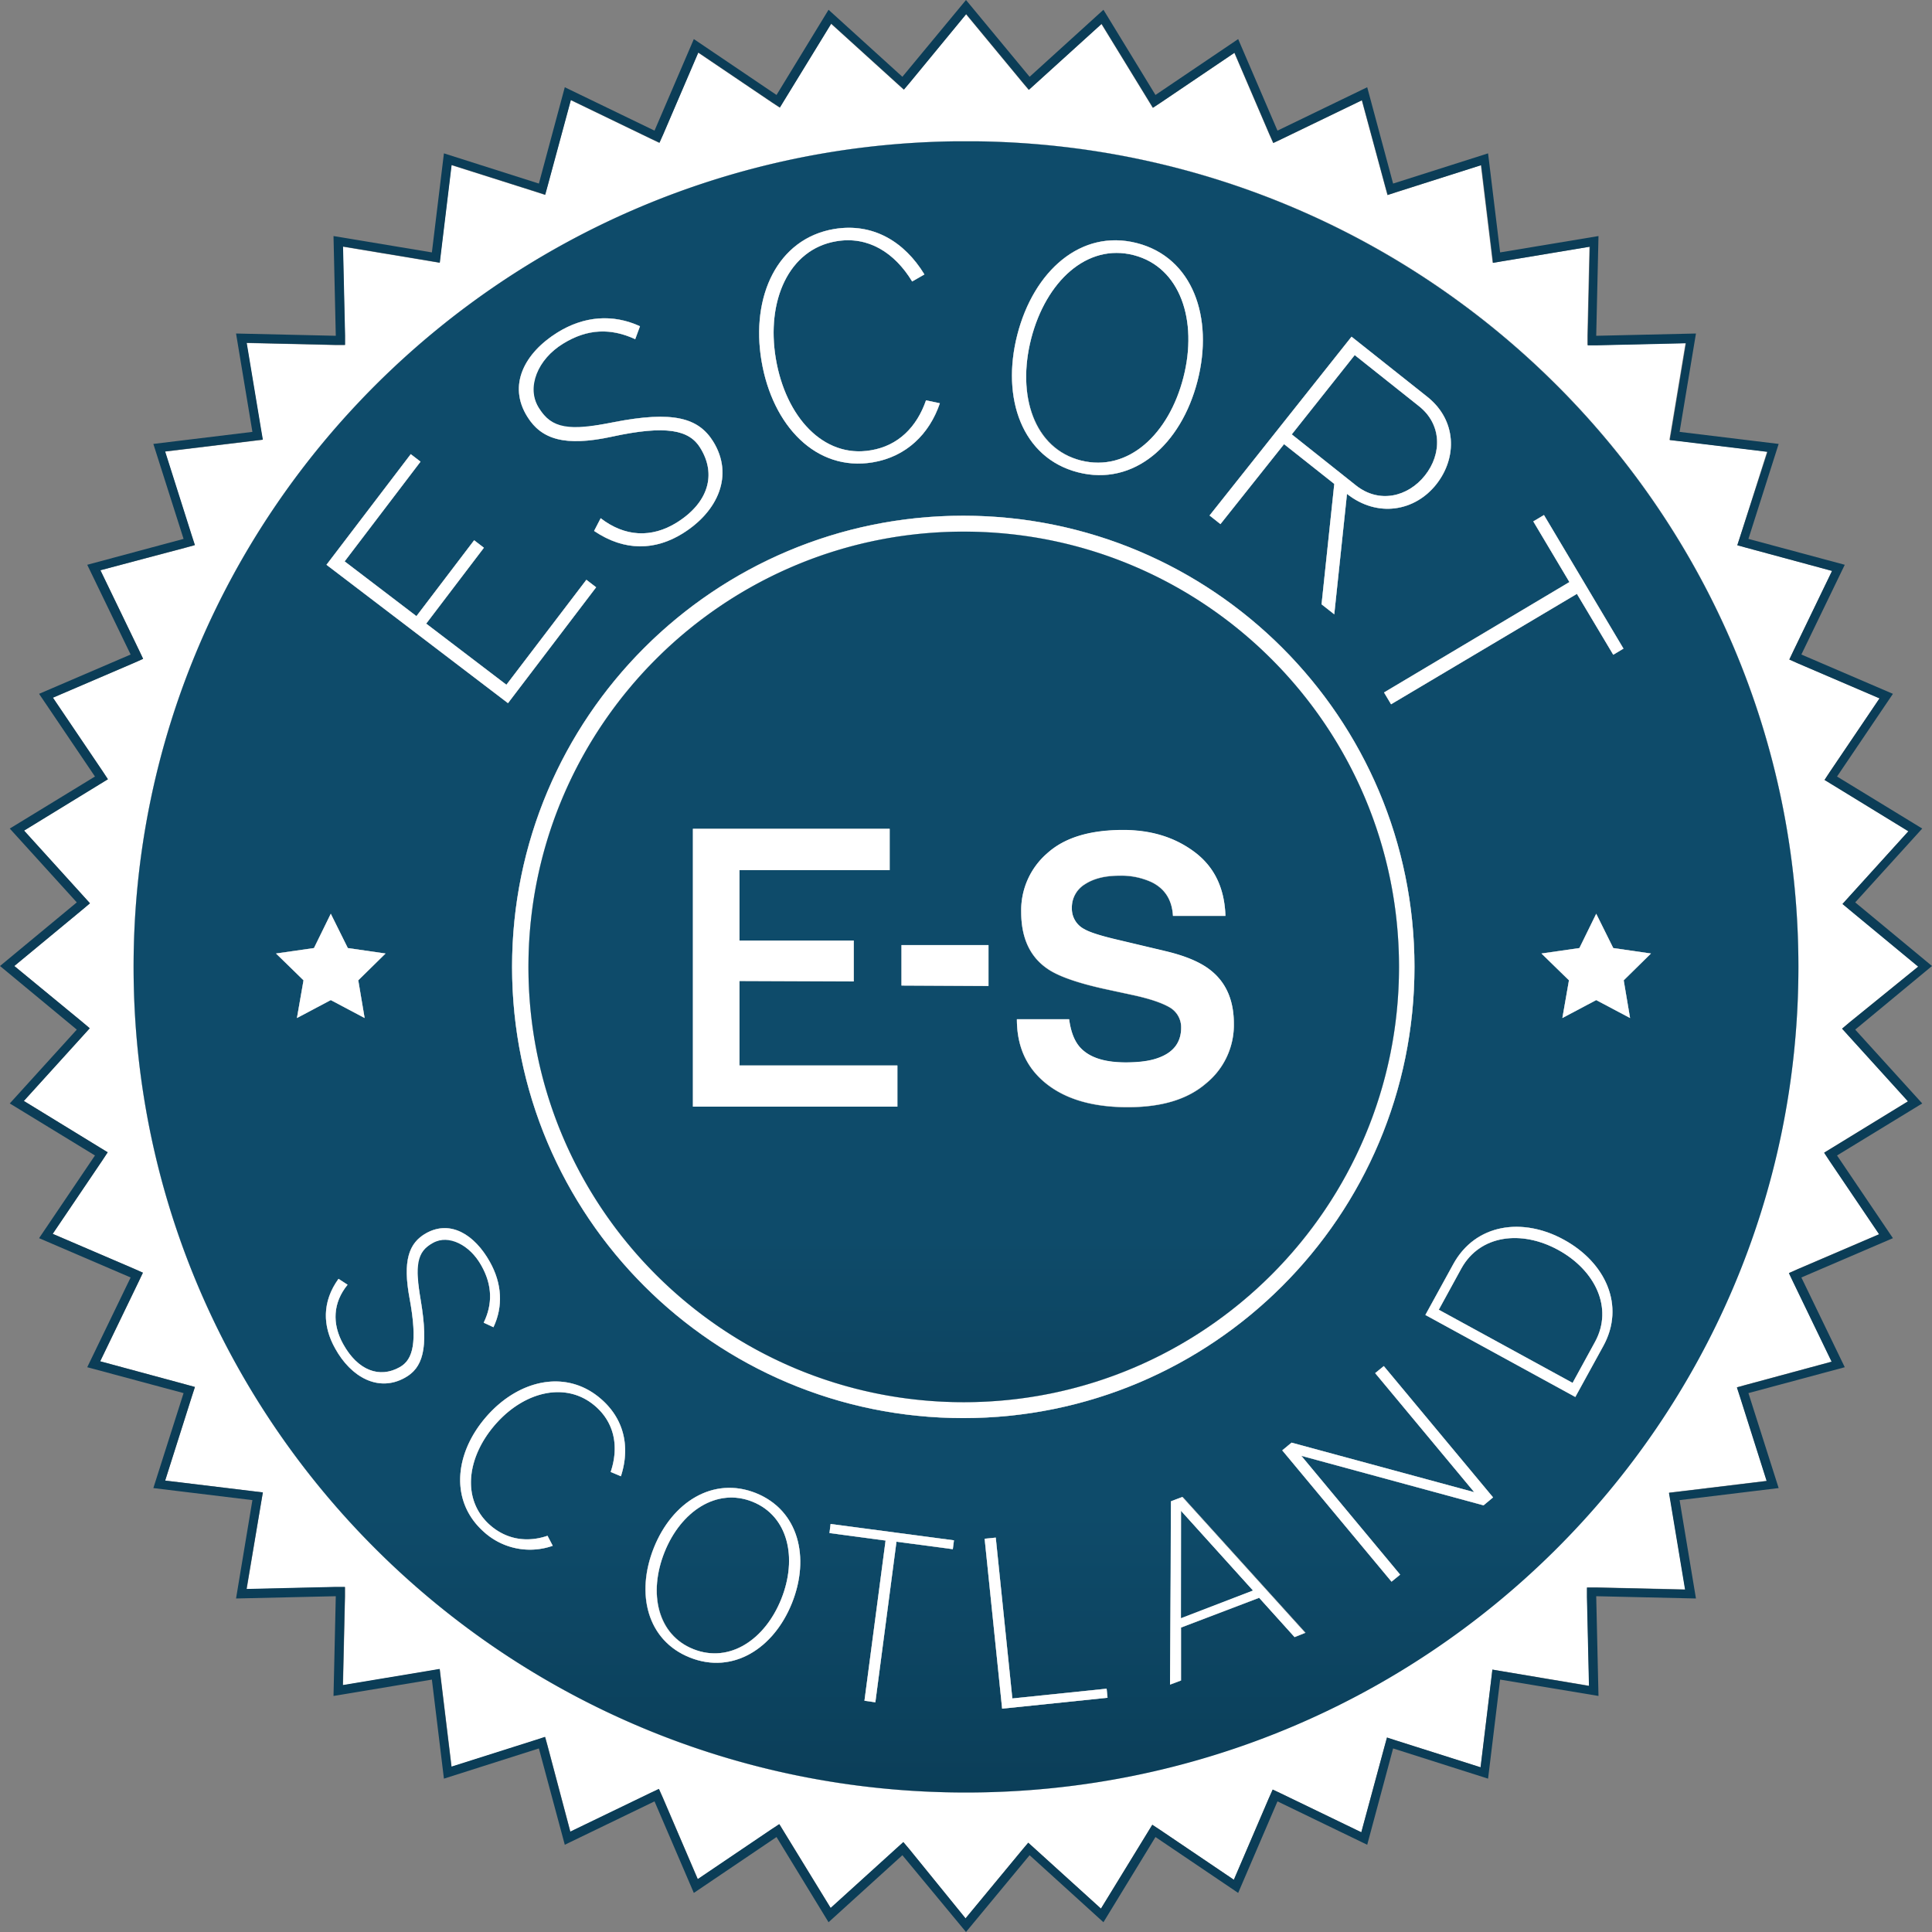 <svg xmlns="http://www.w3.org/2000/svg" xmlns:xlink="http://www.w3.org/1999/xlink" viewBox="0 0 850.4 850.4"><rect x="0" y="0" width="850.4" height="850.4" fill="#808080" stroke="none"/><defs><linearGradient id="a" x1="487.41" y1="-758" x2="487.41" y2="-1296.03" gradientTransform="translate(0 1558)" gradientUnits="userSpaceOnUse"><stop offset="0" stop-color="#0b3d57"/><stop offset="0.25" stop-color="#0e4b6a"/></linearGradient><linearGradient id="b" x1="600.59" y1="-758" x2="600.59" y2="-1296.03" xlink:href="#a"/><linearGradient id="c" x1="535.7" y1="-758" x2="535.7" y2="-1296.03" xlink:href="#a"/><linearGradient id="d" x1="318.22" y1="-758" x2="318.22" y2="-1296.03" xlink:href="#a"/><linearGradient id="e" x1="425.2" y1="-758" x2="425.2" y2="-1296.03" xlink:href="#a"/><linearGradient id="f" x1="669.3" y1="-758.04" x2="669.3" y2="-1296.07" xlink:href="#a"/><linearGradient id="g" x1="424.2" y1="-886" x2="424.2" y2="-1394.02" xlink:href="#a"/></defs><title>scotland_logo_vector_effects_final</title><path d="M811,397.9l2.8-3.1L840,365.9l-33.3-20.4-3.6-2.2,2.3-3.5,21.9-32.4L791.4,292l-3.8-1.7,1.8-3.8,17-35.2-37.7-10.2-4-1.1,1.3-4,11.8-37.2L739,194.1l-4.2-.5,0.7-4.1,6.4-38.5-39,.9h-4.2v-4.2l0.9-39.1-38.5,6.4-4.1.7-0.5-4.2-4.7-38.8L614.7,84.6l-4,1.3-1.1-4L599.4,44.2l-35.2,17L560.4,63l-1.7-3.8L543.3,23.3,510.9,45.2l-3.5,2.3-2.2-3.6L484.8,10.6,455.9,36.8l-3.1,2.8-2.7-3.2L425.2,6.3l-24.7,30-2.7,3.2-3.1-2.8L365.8,10.5,345.4,43.8l-2.2,3.6-3.5-2.3L307.3,23.2,291.9,59.1l-1.7,3.8-3.8-1.8-35.2-17L241,81.8l-1.1,4-4-1.3L198.7,72.7,194,111.5l-0.5,4.2-4.1-.7-38.5-6.4,0.9,39.1v4.2h-4.2l-39.1-.9,6.4,38.5,0.7,4.1-4.2.5-38.8,4.7,11.8,37.2,1.3,4-4,1.1L44.2,251l17,35.2L63,290l-3.8,1.7L23.3,307.1l21.9,32.4,2.3,3.5-3.6,2.2L10.6,365.6l26.2,28.9,2.8,3.1-3.2,2.7L6.3,425.2l30,24.7,3.2,2.7-2.8,3.1L10.5,484.6,43.8,505l3.6,2.2-2.3,3.5L23.2,543.1l35.9,15.4,3.8,1.7L61.1,564l-17,35.2,37.7,10.2,4,1.1-1.3,4L72.7,651.7l38.8,4.7,4.2,0.5L115,661l-6.4,38.5,39.1-.9h4.2v4.2l-0.9,39,38.5-6.4,4.1-.7,0.5,4.2,4.7,38.8,37.2-11.8,4-1.3,1.1,4,10,37.7,35.2-17,3.8-1.8,1.7,3.8,15.4,35.9,32.4-21.9,3.5-2.3,2.2,3.6,20.4,33.3,28.9-26.2,3.1-2.8,2.7,3.2L425,844.4l24.9-30.1,2.7-3.2,3.1,2.8,28.9,26.2L505,806.8l2.2-3.6,3.5,2.3,32.4,21.9,15.4-35.9,1.7-3.8,3.8,1.8,35.2,17,10.2-37.7,1.1-4,4,1.3,37.2,11.8,4.7-38.8,0.5-4.2,4.1,0.7,38.5,6.4-0.9-39.1v-4.2h4.2l39,0.9-6.4-38.5-0.7-4.1,4.2-.5,38.8-4.7-11.8-37.2-1.3-4,4-1.1,37.7-10.2-17-35.2-1.8-3.8,3.8-1.7,35.9-15.4-21.9-32.4-2.3-3.5,3.6-2.2,33.3-20.4-26.2-28.9-2.8-3.1,3.2-2.7,30.3-24.6-30.1-24.9ZM425.2,789C222.8,789,58.8,626.3,58.8,425.6c0-199.1,161.5-360.8,361.6-363.4H430c200.2,2.5,361.6,164.2,361.6,363.4S627.6,789,425.2,789Z" fill="#fff"/><path d="M846.1,364.7l-37.5-22.9,24.6-36.4-40.3-17.3L812,248.6l-42.4-11.4,13.3-41.8-43.6-5.3,7.2-43.3-43.9,1,1-43.9-43.3,7.2L655,67.5,613.2,80.8,601.8,38.4,562.3,57.5,545,17.2,508.6,41.8,485.7,4.3,453.2,33.8,425.2,0l-28,33.8L364.7,4.3,341.8,41.8,305.4,17.2,288.1,57.5,248.6,38.4,237.2,80.8,195.4,67.5l-5.3,43.6-43.3-7.2,1,43.9-43.9-1,7.2,43.3-43.6,5.3,13.3,41.8L38.4,248.6l19.1,39.5L17.2,305.4l24.6,36.4L4.3,364.7l29.5,32.5L0,425.2l33.8,28L4.3,485.7l37.5,22.9L17.2,545l40.3,17.3L38.4,601.8l42.4,11.4L67.5,655l43.6,5.3-7.2,43.3,43.9-1-1,43.9,43.3-7.2,5.3,43.6,41.8-13.3L248.6,812l39.5-19.1,17.3,40.3,36.4-24.6,22.9,37.5,32.5-29.5,28,33.8,28-33.8,32.5,29.5,22.9-37.5L545,833.2l17.3-40.3L601.8,812l11.4-42.4L655,782.9l5.3-43.6,43.3,7.2-1-43.9,43.9,1-7.2-43.3,43.6-5.3-13.3-41.8L812,601.8l-19.1-39.5L833.2,545l-24.6-36.4,37.5-22.9-29.5-32.5,33.8-28-33.8-28Zm-1.8,60.8L814,450.1l-3.2,2.7,2.8,3.1,26.2,28.9-33.3,20.4-3.6,2.2,2.3,3.5,21.9,32.4-35.9,15.4-3.8,1.7,1.8,3.8,17,35.2-37.7,10.2-4,1.1,1.3,4,11.8,37.2-38.8,4.7-4.2.5,0.7,4.1,6.4,38.5-39-.9h-4.2v4.2l0.9,39.1L661,735.6l-4.1-.7-0.5,4.2-4.7,38.8-37.2-11.8-4-1.3-1.1,4-10.2,37.7-35.2-17-3.8-1.8-1.7,3.8-15.4,35.9-32.4-21.9-3.5-2.3-2.2,3.6-20.4,33.3-28.9-26.2-3.1-2.8-2.7,3.2L425,844.4,400.3,814l-2.7-3.2-3.1,2.8-28.9,26.2-20.4-33.3-2.2-3.6-3.5,2.3-32.4,21.9-15.4-35.9-1.7-3.8-3.8,1.8-35.2,17-10-37.7-1.1-4-4,1.3-37.2,11.8L194,738.8l-0.5-4.2-4.1.7-38.5,6.4,0.9-39v-4.2h-4.2l-39.1.9L115,661l0.7-4.1-4.2-.5-38.8-4.7,11.8-37.2,1.3-4-4-1.1L44.1,599.2l17-35.2,1.8-3.8-3.8-1.7L23.2,543.1l21.9-32.4,2.3-3.5L43.8,505,10.5,484.6l26.2-28.9,2.8-3.1-3.2-2.7-30-24.7,30.1-24.9,3.2-2.7-2.8-3.1L10.6,365.6l33.3-20.4,3.6-2.2-2.3-3.5L23.3,307.1l35.9-15.4L63,290l-1.8-3.8L44.2,251l37.6-10,4-1.1-1.3-4L72.7,198.7l38.8-4.7,4.2-.5-0.7-4.1-6.4-38.5,39.1,0.9h4.2v-4.2l-0.9-39.1,38.5,6.4,4.1,0.7,0.5-4.2,4.7-38.8,37.2,11.8,4,1.3,1.1-4,10.2-37.7,35.2,17,3.8,1.8,1.7-3.8,15.4-35.9,32.4,21.9,3.5,2.3,2.2-3.6,20.4-33.3,28.9,26.2,3.1,2.8,2.7-3.2,24.7-30,24.9,30.1,2.7,3.2,3.1-2.8,28.9-26.2,20.4,33.3,2.2,3.6,3.5-2.3,32.4-21.9,15.4,35.9,1.7,3.8,3.8-1.8,35.2-17,10.2,37.7,1.1,4,4-1.3,37.2-11.8,4.7,38.8,0.5,4.2,4.1-.7,38.5-6.4-0.9,39.1V152h4.2l39-.9-6.4,38.5-0.7,4.1,4.2,0.5,38.8,4.7L766,236l-1.3,4,4,1.1,37.7,10.2-17,35.2-1.8,3.8,3.8,1.7,35.9,15.4-21.9,32.4-2.3,3.5,3.6,2.2L840,365.9l-26.2,28.9-2.8,3.1,3.2,2.7Z" fill="#0b3d57"/><path d="M475.8,202.7c20.8,5.2,38.7-11.6,45.1-36.6s-1.2-48.5-21.9-53.8-38.6,11.6-45.1,36.7S455.3,197.4,475.8,202.7Z" fill="#fff"/><path d="M475.8,202.7c20.8,5.2,38.7-11.6,45.1-36.6s-1.2-48.5-21.9-53.8-38.6,11.6-45.1,36.7S455.3,197.4,475.8,202.7Z" fill="url(#a)"/><path d="M568.6,191.2l28.3,22.5c10.1,8,22.8,5.1,30.3-4.4s7.5-22.5-2.6-30.5l-28.3-22.5Z" fill="#fff"/><path d="M568.6,191.2l28.3,22.5c10.1,8,22.8,5.1,30.3-4.4s7.5-22.5-2.6-30.5l-28.3-22.5Z" fill="url(#b)"/><polygon points="519.8 712.3 551.6 700.1 519.9 665 519.8 712.3" fill="#fff"/><polygon points="519.8 712.3 551.6 700.1 519.9 665 519.8 712.3" fill="url(#c)"/><path d="M331.2,661c-15.7-6.3-31.5,4.2-38.7,22.2s-3,36.4,12.7,42.7,31.5-4.1,38.7-22.1S347.1,667.4,331.2,661Z" fill="#fff"/><path d="M331.2,661c-15.7-6.3-31.5,4.2-38.7,22.2s-3,36.4,12.7,42.7,31.5-4.1,38.7-22.1S347.1,667.4,331.2,661Z" fill="url(#d)"/><path d="M430,62.2h-9.6C220.3,64.8,58.8,226.5,58.8,425.6c0,200.7,164,363.4,366.4,363.4S791.6,626.3,791.6,425.6C791.6,226.5,630.1,64.8,430,62.2ZM628.3,174.7c12.8,10.2,13.3,26.6,3.9,38.5s-25.9,14.8-39.3,4.2l-5.6,53-5.6-4.4,5.6-53-22.1-17.5-28,35.2-4.8-3.8,62.5-78.7Zm-5.7,250.9c0,109.7-88.9,198.6-198.6,198.6S225.4,535.3,225.4,425.6,314.3,227,424,227,622.6,315.9,622.6,425.6ZM447.8,147.3c7.2-28,28-46.6,52.6-40.3s33.9,32.7,26.7,60.7-28,46.5-52.6,40.2S440.6,175.3,447.8,147.3Zm-80.6-46.5c16.9-2.8,30.8,5.4,39.7,20l-5.4,3.1c-7.7-12.7-19.4-20.1-33.4-17.7-20.9,3.5-30.9,26.2-26.6,51.7s20.9,43.9,41.8,40.3c12.2-2,20.3-10.4,24.3-22l6.1,1.3c-4.6,13.5-14.7,23.5-29.5,26-25,4.2-44.2-16.2-49-44.6S342.2,105,367.2,100.8ZM245.3,146.4c11.7-7.3,24.4-8.3,36.4-2.8l-2.1,5.7c-10.6-4.9-21.2-4.6-31.8,2s-17.2,17.8-10.6,28.3,13.3,10.1,32.6,6.3c26.9-5.3,37.7-1.8,44.1,8.4,9.2,14.8,2.2,30.8-13.4,40.5-11.9,7.4-25.4,8.1-39-1.1l2.9-5.6c10.6,8.2,22.4,8.8,33.5,1.9,13.9-8.7,17.6-21.2,10.3-32.9-4.8-7.8-14.8-10.1-38.8-4.9-20.8,4.5-31.1,1.2-37.3-8.8C223.4,169.5,230.9,155.4,245.3,146.4Zm-64.5,53.5,4.3,3.3-33.4,43.9,31.6,24.1,25.4-33.4,4.3,3.3-25.4,33.4,35.3,26.9,35.2-46.2,4.3,3.3-38.8,51-79.9-60.9ZM121.5,419.7l16.7-2.4,7.4-15.1,7.5,15.1,16.6,2.4-12,11.8,2.8,16.6-14.9-7.9-14.9,7.9,2.9-16.6Zm63.7,152.7c3.6,21.5.8,29.8-7.1,34.1-11.4,6.3-23.5-.1-30.6-13-5.5-9.8-5.8-20.5,1.5-30.6l4,2.6c-6.4,7.8-7,17.1-1.9,26.2,6.4,11.5,15.9,15.1,24.8,10.1,6-3.3,7.9-11.1,4.4-30.2-3.1-16.6-.4-24.5,7.3-28.8,10.8-6,21.4.8,28,12.6,5.4,9.6,5.9,19.7,1.6,28.8l-4.3-2c3.9-8,3.9-16.4-1-25.1s-13.2-14.6-21.4-10S182.6,556.9,185.2,572.4ZM213,674.3c-15.2-13.5-13-34.8,1.3-51s35.3-20.8,50.5-7.3c10.3,9.1,12.5,21.5,8.5,33.8l-4.5-1.9c3.6-10.7,1.9-21.3-6.6-28.8-12.7-11.2-31.2-6.9-44,7.7s-15.2,33.3-2.5,44.5c7.4,6.5,16.5,7.7,25.3,4.7l2.3,4.4A30.2,30.2,0,0,1,213,674.3Zm135.6,31.3c-8,20-26,31.5-44.9,24s-24-28.2-15.9-48.3,26.1-31.6,44.9-24.1S356.6,685.6,348.6,705.6Zm70.8-23.7-24.8-3.3-9.3,70.7-4.8-.7,9.3-70.5-24.7-3.3,0.5-4,54.3,7.2Zm21.7,70.2-7.7-74.8,4.9-.5,7.3,70.8,41.5-4.3,0.4,4Zm128.8-31.5-15.6-17.3-34.4,13.1v23.3l-4.8,1.8,0.4-80.7,5.1-1.9,54.1,59.8Zm83.1-58-80.2-21.8,43.5,52.3-3.8,3.1-48.1-57.8,4.1-3.4,80.4,21.8-43.6-52.4,3.8-3.1,48.1,57.8Zm52.7-70.1-12.3,22.4-66-36.1,12.3-22.4c9.8-17.8,30.5-20.7,48.7-10.7S715.5,574.7,705.7,592.5Zm11.8-144.4-14.9-7.9-14.9,7.9,2.9-16.6-12.1-11.8,16.7-2.4,7.4-15.1,7.5,15.1,16.6,2.4-12,11.8Zm-7.4-159.9-16-26.8L612.3,310l-3.1-5.2,81.6-48.6-15.9-26.7,4.7-2.8,35,58.8Z" fill="#fff"/><path d="M430,62.2h-9.6C220.3,64.8,58.8,226.5,58.8,425.6c0,200.7,164,363.4,366.4,363.4S791.6,626.3,791.6,425.6C791.6,226.5,630.1,64.8,430,62.2ZM628.3,174.7c12.8,10.2,13.3,26.6,3.9,38.5s-25.9,14.8-39.3,4.2l-5.6,53-5.6-4.4,5.6-53-22.1-17.5-28,35.2-4.8-3.8,62.5-78.7Zm-5.7,250.9c0,109.7-88.9,198.6-198.6,198.6S225.4,535.3,225.4,425.6,314.3,227,424,227,622.6,315.9,622.6,425.6ZM447.8,147.3c7.2-28,28-46.6,52.6-40.3s33.9,32.7,26.7,60.7-28,46.5-52.6,40.2S440.6,175.3,447.8,147.3Zm-80.6-46.5c16.9-2.8,30.8,5.4,39.7,20l-5.4,3.1c-7.7-12.7-19.4-20.1-33.4-17.7-20.9,3.5-30.9,26.2-26.6,51.7s20.9,43.9,41.8,40.3c12.2-2,20.3-10.4,24.3-22l6.1,1.3c-4.6,13.5-14.7,23.5-29.5,26-25,4.2-44.2-16.2-49-44.6S342.2,105,367.2,100.8ZM245.3,146.4c11.7-7.3,24.4-8.3,36.4-2.8l-2.1,5.7c-10.6-4.9-21.2-4.6-31.8,2s-17.2,17.8-10.6,28.3,13.3,10.1,32.6,6.3c26.9-5.3,37.7-1.8,44.1,8.4,9.2,14.8,2.2,30.8-13.4,40.5-11.9,7.4-25.4,8.1-39-1.1l2.9-5.6c10.6,8.2,22.4,8.8,33.5,1.9,13.9-8.7,17.6-21.2,10.3-32.9-4.8-7.8-14.8-10.1-38.8-4.9-20.8,4.5-31.1,1.2-37.3-8.8C223.4,169.5,230.9,155.4,245.3,146.4Zm-64.5,53.5,4.3,3.3-33.4,43.9,31.6,24.1,25.4-33.4,4.3,3.3-25.4,33.4,35.3,26.9,35.2-46.2,4.3,3.3-38.8,51-79.9-60.9ZM121.5,419.7l16.7-2.4,7.4-15.1,7.5,15.1,16.6,2.4-12,11.8,2.8,16.6-14.9-7.9-14.9,7.9,2.9-16.6Zm63.7,152.7c3.6,21.5.8,29.8-7.1,34.1-11.4,6.3-23.5-.1-30.6-13-5.5-9.8-5.8-20.5,1.5-30.6l4,2.6c-6.4,7.8-7,17.1-1.9,26.2,6.4,11.5,15.9,15.1,24.8,10.1,6-3.3,7.9-11.1,4.4-30.2-3.1-16.6-.4-24.5,7.3-28.8,10.8-6,21.4.8,28,12.6,5.4,9.6,5.9,19.7,1.6,28.8l-4.3-2c3.9-8,3.9-16.4-1-25.1s-13.2-14.6-21.4-10S182.6,556.9,185.2,572.4ZM213,674.3c-15.2-13.5-13-34.8,1.3-51s35.3-20.8,50.5-7.3c10.3,9.1,12.5,21.5,8.5,33.8l-4.5-1.9c3.6-10.7,1.9-21.3-6.6-28.8-12.7-11.2-31.2-6.9-44,7.7s-15.2,33.3-2.5,44.5c7.4,6.5,16.5,7.7,25.3,4.7l2.3,4.4A30.2,30.2,0,0,1,213,674.3Zm135.6,31.3c-8,20-26,31.5-44.9,24s-24-28.2-15.9-48.3,26.1-31.6,44.9-24.1S356.6,685.6,348.6,705.6Zm70.8-23.7-24.8-3.3-9.3,70.7-4.8-.7,9.3-70.5-24.7-3.3,0.5-4,54.3,7.2Zm21.7,70.2-7.7-74.8,4.9-.5,7.3,70.8,41.5-4.3,0.4,4Zm128.8-31.5-15.6-17.3-34.4,13.1v23.3l-4.8,1.8,0.4-80.7,5.1-1.9,54.1,59.8Zm83.1-58-80.2-21.8,43.5,52.3-3.8,3.1-48.1-57.8,4.1-3.4,80.4,21.8-43.6-52.4,3.8-3.1,48.1,57.8Zm52.7-70.1-12.3,22.4-66-36.1,12.3-22.4c9.8-17.8,30.5-20.7,48.7-10.7S715.5,574.7,705.7,592.5Zm11.8-144.4-14.9-7.9-14.9,7.9,2.9-16.6-12.1-11.8,16.7-2.4,7.4-15.1,7.5,15.1,16.6,2.4-12,11.8Zm-7.4-159.9-16-26.8L612.3,310l-3.1-5.2,81.6-48.6-15.9-26.7,4.7-2.8,35,58.8Z" fill="url(#e)"/><path d="M685.9,550.2c-16.2-8.9-34.5-6.7-42.7,8.2l-9.9,18.1,58.9,32.2,9.9-18.1C710.2,575.7,702.2,559.1,685.9,550.2Z" fill="#fff"/><path d="M685.9,550.2c-16.2-8.9-34.5-6.7-42.7,8.2l-9.9,18.1,58.9,32.2,9.9-18.1C710.2,575.7,702.2,559.1,685.9,550.2Z" fill="url(#f)"/><path d="M425.2,62.2h0Z" fill="#5d006d"/><path d="M420.4,62.2h0Z" fill="#5d006d"/><path d="M424,227c-109.7,0-198.6,88.9-198.6,198.6S314.3,624.2,424,624.2s198.6-88.9,198.6-198.6S533.7,227,424,227Zm0.2,390.2c-105.8,0-191.6-85.8-191.6-191.6S318.4,234,424.2,234s191.6,85.8,191.6,191.6S530,617.2,424.2,617.2Z" fill="#fff"/><path d="M424.2,234c-105.8,0-191.6,85.8-191.6,191.6s85.8,191.6,191.6,191.6,191.6-85.8,191.6-191.6S530,234,424.2,234ZM395,487.1H305V364.8h86.6V383H325.5v31h50.3v18l-50.3-.2V469H395v18.1ZM435.1,434l-38.3-.2V416h38.3v18Zm95.8,42.9q-12.1,10.5-34.5,10.5c-15.2,0-27.1-3.4-35.8-10.3s-13-16.3-13-28.4h23c0.7,5.3,2.2,9.2,4.4,11.9,4,4.8,10.8,7.1,20.5,7.1,5.8,0,10.5-.6,14.1-1.9,6.9-2.4,10.3-6.9,10.3-13.4a10.1,10.1,0,0,0-5-8.9c-3.4-2-8.7-3.8-16-5.4l-12.5-2.7c-12.3-2.7-20.7-5.7-25.3-8.9-7.8-5.3-11.6-13.7-11.6-25a33.1,33.1,0,0,1,11.4-25.8c7.6-6.9,18.7-10.3,33.5-10.3,12.3,0,22.8,3.2,31.4,9.7s13.2,15.8,13.6,28.1H516.3c-0.4-7-3.5-11.9-9.3-14.8a31.9,31.9,0,0,0-14.3-2.9c-6.4,0-11.4,1.3-15.2,3.8a11.9,11.9,0,0,0-5.7,10.5,10.1,10.1,0,0,0,5.6,9.3q3.6,2.1,15.3,4.8l20.2,4.8c8.9,2.1,15.5,4.9,19.9,8.4,6.9,5.4,10.3,13.3,10.3,23.6A33.1,33.1,0,0,1,530.9,476.9Z" fill="#fff"/><path d="M424.2,234c-105.8,0-191.6,85.8-191.6,191.6s85.8,191.6,191.6,191.6,191.6-85.8,191.6-191.6S530,234,424.2,234ZM395,487.1H305V364.8h86.6V383H325.5v31h50.3v18l-50.3-.2V469H395v18.1ZM435.1,434l-38.3-.2V416h38.3v18Zm95.8,42.9q-12.1,10.5-34.5,10.5c-15.2,0-27.1-3.4-35.8-10.3s-13-16.3-13-28.4h23c0.7,5.3,2.2,9.2,4.4,11.9,4,4.8,10.8,7.1,20.5,7.1,5.8,0,10.5-.6,14.1-1.9,6.9-2.4,10.3-6.9,10.3-13.4a10.1,10.1,0,0,0-5-8.9c-3.4-2-8.7-3.8-16-5.4l-12.5-2.7c-12.3-2.7-20.7-5.7-25.3-8.9-7.8-5.3-11.6-13.7-11.6-25a33.1,33.1,0,0,1,11.4-25.8c7.6-6.9,18.7-10.3,33.5-10.3,12.3,0,22.8,3.2,31.4,9.7s13.2,15.8,13.6,28.1H516.3c-0.4-7-3.5-11.9-9.3-14.8a31.9,31.9,0,0,0-14.3-2.9c-6.4,0-11.4,1.3-15.2,3.8a11.9,11.9,0,0,0-5.7,10.5,10.1,10.1,0,0,0,5.6,9.3q3.6,2.1,15.3,4.8l20.2,4.8c8.9,2.1,15.5,4.9,19.9,8.4,6.9,5.4,10.3,13.3,10.3,23.6A33.1,33.1,0,0,1,530.9,476.9Z" fill="url(#g)"/><path d="M232.6,425.6c0,105.8,85.8,191.6,191.6,191.6C318.4,617.2,232.6,531.4,232.6,425.6Z" fill="#666"/><path d="M424.2,234c-105.8,0-191.6,85.8-191.6,191.6C232.6,319.8,318.4,234,424.2,234Z" fill="#666"/><path d="M424.2,234c105.8,0,191.6,85.8,191.6,191.6C615.8,319.8,530,234,424.2,234Z" fill="#666"/><path d="M424.2,617.2c105.8,0,191.6-85.8,191.6-191.6C615.8,531.4,530,617.2,424.2,617.2Z" fill="#666"/><polygon points="710.1 417.3 702.6 402.2 695.2 417.3 678.5 419.7 690.6 431.5 687.7 448.1 702.6 440.2 717.5 448.1 714.7 431.5 726.7 419.7 710.1 417.3" fill="#fff"/><polygon points="145.6 440.2 160.5 448.1 157.7 431.5 169.7 419.7 153.1 417.3 145.6 402.2 138.2 417.3 121.5 419.7 133.6 431.5 130.7 448.1 145.6 440.2" fill="#fff"/><path d="M211.9,557.1c4.9,8.7,4.9,17.1,1,25.1l4.3,2c4.3-9.1,3.8-19.2-1.6-28.8-6.6-11.8-17.2-18.6-28-12.6-7.7,4.3-10.4,12.2-7.3,28.8,3.5,19.1,1.6,26.9-4.4,30.2-8.9,5-18.4,1.4-24.8-10.1-5.1-9.1-4.5-18.4,1.9-26.2l-4-2.6c-7.3,10.1-7,20.8-1.5,30.6,7.1,12.9,19.2,19.3,30.6,13,7.9-4.3,10.7-12.6,7.1-34.1-2.6-15.5-1.7-21.4,5.3-25.3S206.9,548.1,211.9,557.1Z" fill="#fff"/><path d="M215.7,671.3c-12.7-11.2-10.3-30,2.5-44.5s31.3-18.9,44-7.7c8.5,7.5,10.2,18.1,6.6,28.8l4.5,1.9c4-12.3,1.8-24.7-8.5-33.8-15.2-13.5-36.2-8.9-50.5,7.3s-16.5,37.5-1.3,51a30.2,30.2,0,0,0,30.3,6.1L241,676C232.2,679,223.1,677.8,215.7,671.3Z" fill="#fff"/><path d="M332.7,657.2c-18.8-7.5-36.9,4-44.9,24.1s-3,40.8,15.9,48.3,36.9-4,44.9-24S351.6,664.8,332.7,657.2Zm11.2,46.6c-7.2,18-22.8,28.4-38.7,22.1s-19.9-24.7-12.7-42.7,23-28.5,38.7-22.2S351.1,685.8,343.9,703.8Z" fill="#fff"/><polygon points="365.1 674.8 389.8 678.1 380.5 748.6 385.3 749.3 394.6 678.6 419.4 681.9 419.9 678 365.6 670.8 365.1 674.8" fill="#fff"/><polygon points="445.6 747.6 438.3 676.8 433.4 677.3 441.1 752.1 487.5 747.3 487.1 743.3 445.6 747.6" fill="#fff"/><path d="M515.4,660.8L515,741.5l4.8-1.8V716.4l34.4-13.1,15.6,17.3,4.7-1.9-54.1-59.8Zm4.4,51.5V665l31.7,35.1Z" fill="#fff"/><polygon points="609.1 601.3 605.3 604.4 648.9 656.8 568.5 635 564.4 638.4 612.5 696.2 616.3 693.1 572.8 640.8 653 662.6 657.2 659.1 609.1 601.3" fill="#fff"/><path d="M688.4,545.7c-18.2-10-38.9-7.1-48.7,10.7l-12.3,22.4,66,36.1,12.3-22.4C715.5,574.7,706.7,555.7,688.4,545.7Zm13.7,44.9-9.9,18.1-58.9-32.2,9.9-18.1c8.2-14.9,26.5-17.1,42.7-8.2S710.2,575.7,702.1,590.6Z" fill="#fff"/><polygon points="223.6 309.5 262.4 258.5 258.1 255.2 222.9 301.4 187.6 274.5 213 241.1 208.7 237.8 183.3 271.2 151.7 247.1 185.1 203.2 180.8 199.9 143.7 248.6 223.6 309.5" fill="#fff"/><path d="M269.4,192.2c24-5.2,34-2.9,38.8,4.9,7.3,11.7,3.6,24.2-10.3,32.9-11.1,6.9-22.9,6.3-33.5-1.9l-2.9,5.6c13.6,9.2,27.1,8.5,39,1.1,15.6-9.7,22.6-25.7,13.4-40.5-6.4-10.2-17.2-13.7-44.1-8.4-19.3,3.8-26.9,2.8-32.6-6.3s-0.4-21.5,10.6-28.3,21.2-6.9,31.8-2l2.1-5.7c-12-5.5-24.7-4.5-36.4,2.8-14.4,9-21.9,23.1-13.2,37C238.3,193.4,248.6,196.7,269.4,192.2Z" fill="#fff"/><path d="M384.2,203.5c14.8-2.5,24.9-12.5,29.5-26l-6.1-1.3c-4,11.6-12.1,20-24.3,22-20.9,3.6-37.5-14.8-41.8-40.3s5.7-48.2,26.6-51.7c14-2.4,25.7,5,33.4,17.7l5.4-3.1c-8.9-14.6-22.8-22.8-39.7-20-25,4.2-36.8,29.6-32,58.1S359.2,207.7,384.2,203.5Z" fill="#fff"/><path d="M474.5,207.9c24.6,6.3,45.4-12.2,52.6-40.2S525,113.3,500.4,107s-45.4,12.3-52.6,40.3S449.9,201.6,474.5,207.9ZM453.9,149c6.5-25.1,24.6-42,45.1-36.7s28.3,28.8,21.9,53.8-24.3,41.8-45.1,36.6S447.5,174,453.9,149Z" fill="#fff"/><path d="M532.4,226.9l4.8,3.8,28-35.2L587.3,213l-5.6,53,5.6,4.4,5.6-53c13.4,10.6,29.9,7.7,39.3-4.2s8.9-28.3-3.9-38.5l-33.4-26.5Zm63.9-70.6,28.3,22.5c10.1,8,10.2,21,2.6,30.5s-20.2,12.4-30.3,4.4l-28.3-22.5Z" fill="#fff"/><polygon points="674.9 229.5 690.8 256.2 609.2 304.8 612.3 310 694.1 261.4 710.1 288.2 714.6 285.5 679.6 226.7 674.9 229.5" fill="#fff"/><polygon points="325.5 431.8 375.8 432 375.8 414 325.5 414 325.5 383 391.6 383 391.6 364.8 305 364.8 305 487.1 395 487.1 395 469 325.5 469 325.5 431.8" fill="#fff"/><polygon points="396.8 433.8 435.1 434 435.1 416 396.8 416 396.8 433.8" fill="#fff"/><path d="M532.8,427c-4.4-3.5-11-6.3-19.9-8.4l-20.2-4.8q-11.7-2.7-15.3-4.8a10.1,10.1,0,0,1-5.6-9.3,11.9,11.9,0,0,1,5.7-10.5c3.8-2.5,8.8-3.8,15.2-3.8a31.9,31.9,0,0,1,14.3,2.9c5.8,2.9,8.9,7.8,9.3,14.8h23.1c-0.4-12.3-4.9-21.6-13.6-28.1s-19.1-9.7-31.4-9.7c-14.8,0-25.9,3.4-33.5,10.3a33.1,33.1,0,0,0-11.4,25.8c0,11.3,3.8,19.7,11.6,25,4.6,3.2,13,6.2,25.3,8.9l12.5,2.7c7.3,1.6,12.6,3.4,16,5.4a10.1,10.1,0,0,1,5,8.9c0,6.5-3.4,11-10.3,13.4-3.6,1.3-8.3,1.9-14.1,1.9-9.7,0-16.5-2.3-20.5-7.1-2.2-2.7-3.7-6.6-4.4-11.9h-23c0,12.1,4.3,21.5,13,28.4s20.6,10.3,35.8,10.3,26.4-3.5,34.5-10.5a33.1,33.1,0,0,0,12.2-26.3C543.1,440.3,539.7,432.4,532.8,427Z" fill="#fff"/></svg>
